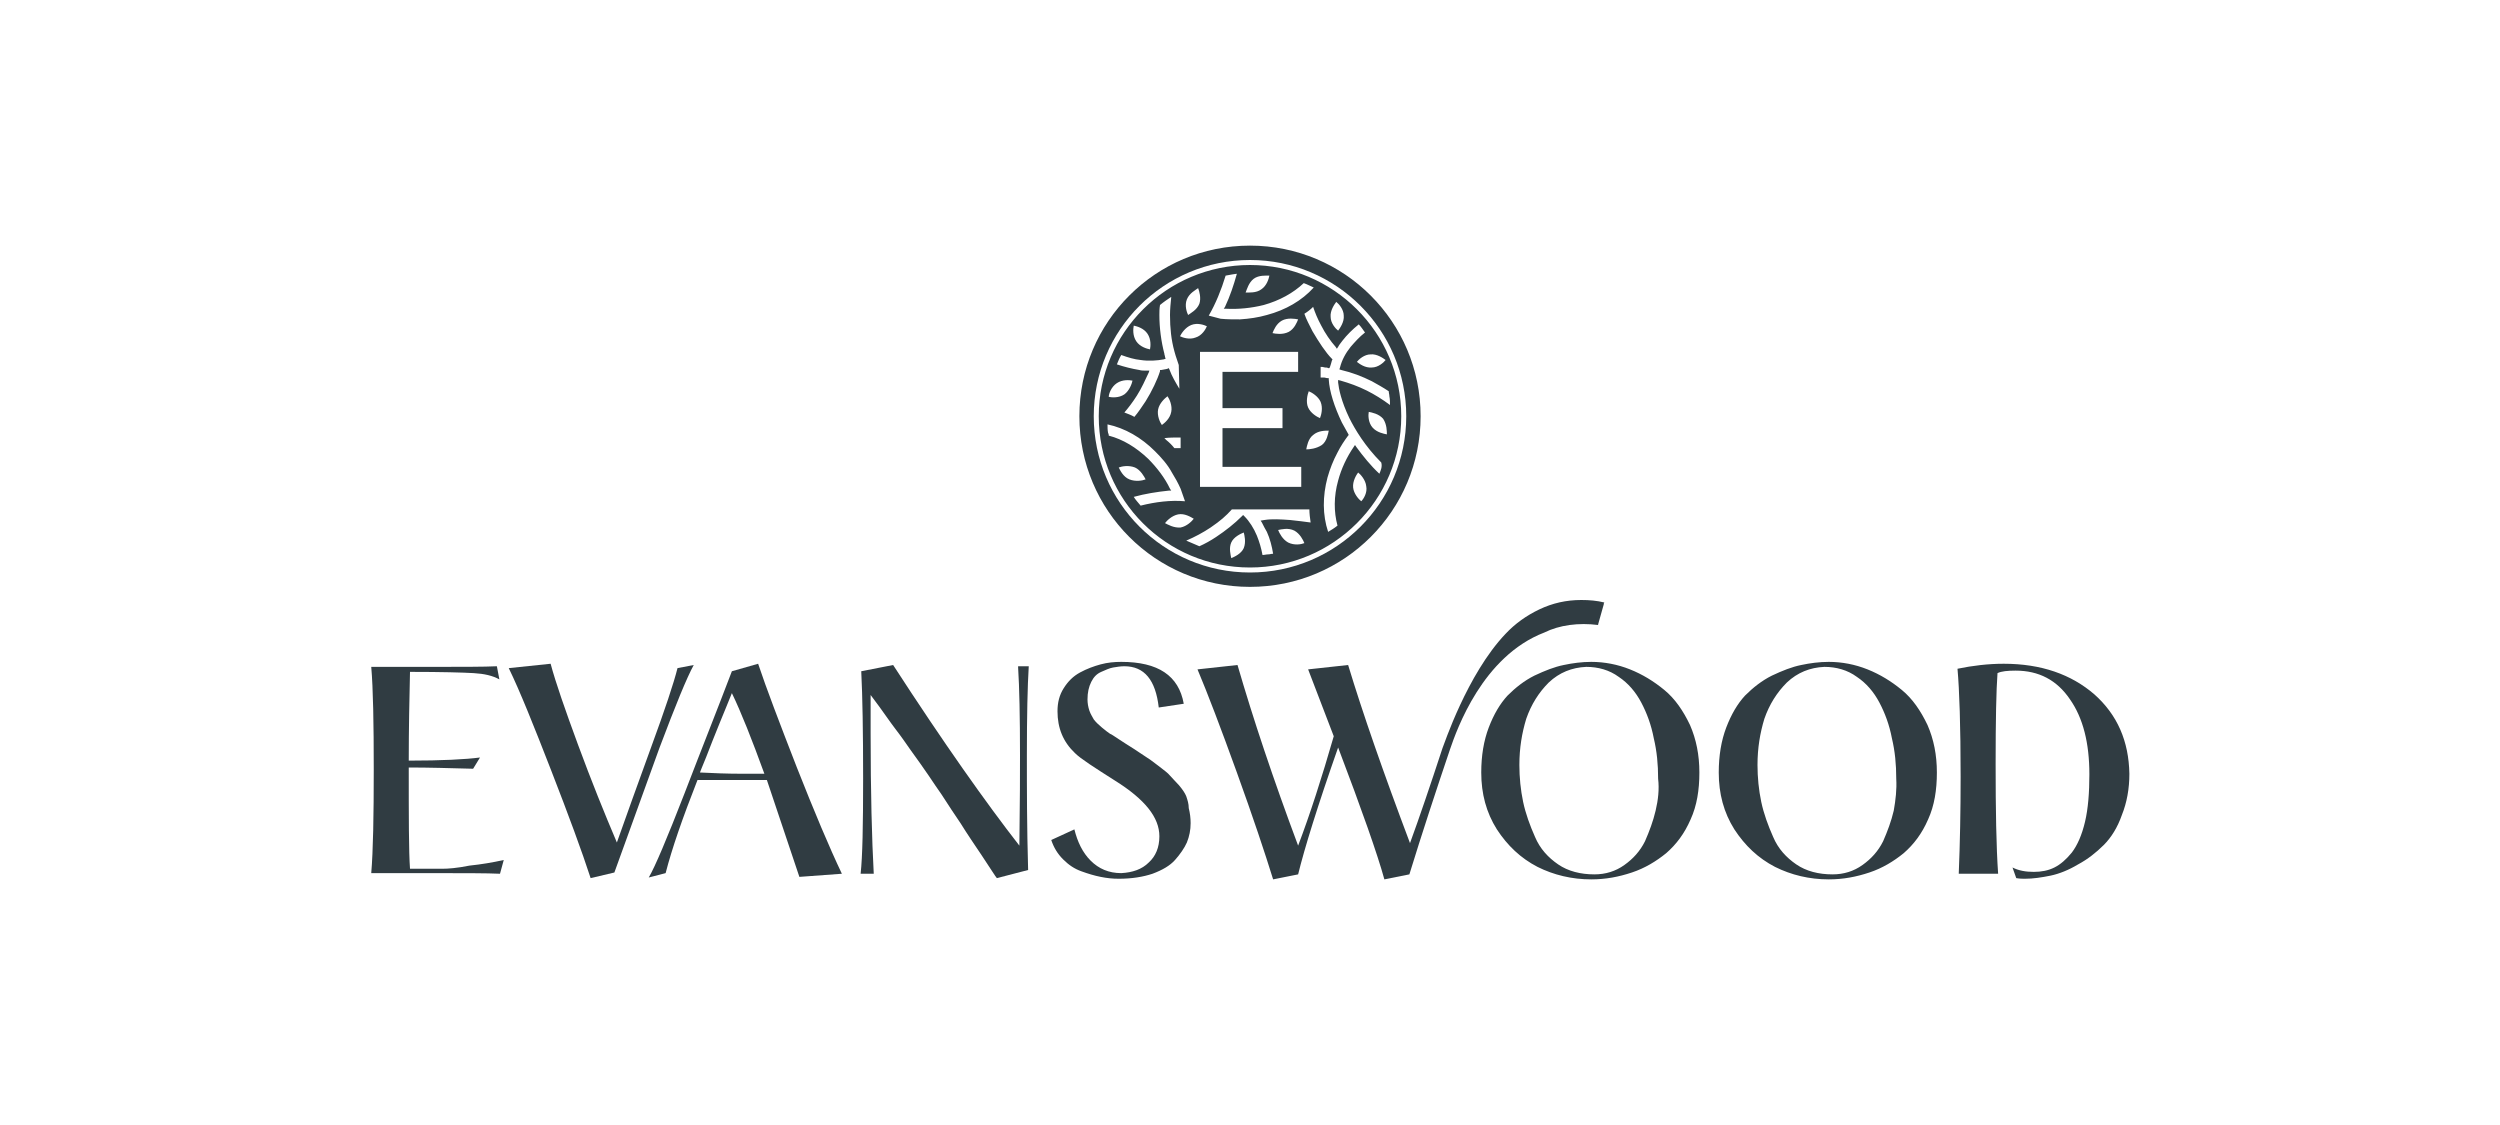 <?xml version="1.0" encoding="UTF-8"?> <svg xmlns="http://www.w3.org/2000/svg" xmlns:xlink="http://www.w3.org/1999/xlink" version="1.1" id="Layer_1" x="0px" y="0px" viewBox="0 0 400 180" style="enable-background:new 0 0 400 180;" xml:space="preserve"> <style type="text/css"> .st0{fill:#303C42;} </style> <g> <path class="st0" d="M200,39.3c-15.1,0-27.3,12.2-27.3,27.3c0,15.1,12.2,27.3,27.3,27.3c15.1,0,27.3-12.2,27.3-27.3 C227.3,51.5,215.1,39.3,200,39.3z M200,91.6c-13.8,0-25-11.2-25-25s11.2-25,25-25c13.8,0,25,11.2,25,25S213.8,91.6,200,91.6z"></path> <path class="st0" d="M200,42.4c-13.3,0-24.2,10.8-24.2,24.2s10.8,24.2,24.2,24.2c13.3,0,24.2-10.8,24.2-24.2S213.3,42.4,200,42.4z M221.7,57.6c-0.3,0.4-1.2,1.2-2.2,1.2c-1.1,0.1-2-0.6-2.4-0.9c0.3-0.4,1.2-1.2,2.2-1.2C220.3,56.6,221.3,57.3,221.7,57.6z M213.8,48.3c0.4,0.3,1.2,1.2,1.2,2.2c0.1,1-0.6,2-0.9,2.4c-0.4-0.3-1.2-1.2-1.2-2.2C212.8,49.7,213.5,48.7,213.8,48.3z M200.6,44.6c0.8-0.6,2-0.5,2.5-0.5c-0.1,0.5-0.4,1.6-1.3,2.2c-0.8,0.6-2,0.5-2.5,0.5C199.5,46.3,199.8,45.2,200.6,44.6z M196.1,44.1c0.4-0.1,0.7-0.1,1.1-0.2c0.2,0,0.5-0.1,0.7-0.1c-0.5,1.8-1.1,3.6-1.9,5.3l-0.2,0.3l0.4,0c1.9,0.1,4-0.1,6-0.6 c2.5-0.7,4.7-1.9,6.4-3.5c0.6,0.2,1.1,0.5,1.6,0.7c-1.9,2.1-4.5,3.6-7.5,4.4c-1.4,0.4-2.8,0.6-4.3,0.7c-1.1,0-2.1,0-3.1-0.1 l-1.9-0.5C194.5,48.6,195.4,46.4,196.1,44.1z M207.7,56.3v3.2h-12.1v5.8h9.6v3.2h-9.6v6.2h12.6v3.2H192V56.3H207.7z M203.6,53.3 c0.2-0.5,0.6-1.5,1.5-2c0.9-0.5,2.1-0.3,2.6-0.2c-0.2,0.5-0.6,1.5-1.5,2C205.2,53.6,204.1,53.4,203.6,53.3z M189.9,47.9 c0.4-1,1.4-1.5,1.8-1.8c0.2,0.5,0.5,1.6,0.2,2.5c-0.4,1-1.4,1.5-1.8,1.8C189.9,50,189.5,48.9,189.9,47.9z M190.6,52 c1-0.4,2.1,0,2.5,0.2c-0.2,0.5-0.8,1.5-1.8,1.8v0c-1,0.4-2.1,0-2.5-0.2C189,53.4,189.6,52.4,190.6,52z M188.7,70c0.1,0,0.1,0,0.2,0 l0,1.7c0,0-0.1,0-0.1,0c-0.3,0-0.6,0-0.9,0c-0.4-0.5-0.8-0.9-1.3-1.3c-0.1-0.1-0.2-0.2-0.3-0.3C187.1,70,187.9,70,188.7,70z M185.9,68c-0.3-0.4-0.8-1.5-0.6-2.5c0.2-1,1.1-1.8,1.5-2.1c0.3,0.4,0.8,1.5,0.6,2.5C187.2,67,186.3,67.7,185.9,68z M181.4,52.1 c0.5,0.1,1.6,0.4,2.2,1.3c0.6,0.9,0.5,2,0.4,2.5c-0.5-0.1-1.6-0.4-2.2-1.3C181.2,53.7,181.3,52.6,181.4,52.1z M179.4,56.8 c1.1,0.4,2.1,0.7,3.1,0.8c1.3,0.2,2.6,0.1,3.7-0.1l0.3-0.1l-0.1-0.3c0-0.2-0.1-0.3-0.1-0.5c-0.5-1.9-0.8-4.1-0.8-6.2 c0-0.5,0-1,0.1-1.6c0.6-0.5,1.2-0.9,1.8-1.3c-0.1,1-0.2,2-0.2,2.9c0,2.1,0.2,4,0.7,5.8l0.2,0.7l0.5,1.5l0.1,3.8 c-0.6-1-1.2-2-1.6-3.1l-0.1-0.2l-0.2,0.1c-0.3,0.1-0.6,0.1-1,0.2l-0.2,0l0,0.2c-0.4,1.3-1.3,3.2-2.3,4.8c-0.6,0.9-1.2,1.8-1.8,2.5 c-0.5-0.3-1.1-0.5-1.6-0.7c0.6-0.7,1.3-1.6,2-2.7c0.7-1.1,1.4-2.6,1.9-3.7l0.1-0.3l-0.4,0c-0.5,0-0.9,0-1.2-0.1 c-1.2-0.2-2.4-0.5-3.6-0.9C178.9,57.8,179.1,57.3,179.4,56.8z M178.7,61.3c0.9-0.6,2-0.5,2.5-0.4c-0.1,0.5-0.5,1.6-1.3,2.2 c-0.9,0.6-2,0.5-2.5,0.4C177.4,63,177.8,61.9,178.7,61.3z M179,74.8c0.5-0.2,1.6-0.4,2.6,0c0.9,0.4,1.5,1.5,1.7,1.9 c-0.5,0.2-1.6,0.4-2.6,0C179.7,76.3,179.2,75.2,179,74.8z M182.5,80.9c-0.4-0.5-0.8-0.9-1.1-1.4c1.8-0.5,3.7-0.8,5.6-1l0.4,0 l-0.2-0.3c-0.8-1.7-2.1-3.4-3.5-4.8c-1.9-1.8-4-3.1-6.3-3.7c0-0.1,0-0.3-0.1-0.4c-0.1-0.5-0.1-0.9-0.1-1.4c2.8,0.6,5.4,2.1,7.6,4.3 c1,1,2,2.1,2.7,3.4c0.5,0.8,1,1.7,1.4,2.6l0.7,2C187.3,80,184.9,80.3,182.5,80.9z M186.4,83.7c0.3-0.4,1.1-1.2,2.1-1.4 c1-0.2,2,0.4,2.5,0.7c-0.3,0.4-1.1,1.2-2.1,1.4C187.8,84.5,186.8,83.9,186.4,83.7z M199,87.7c-0.4,0.9-1.5,1.4-2,1.6 c-0.1-0.5-0.4-1.6,0-2.5c0.4-0.9,1.5-1.4,2-1.6C199.1,85.6,199.4,86.7,199,87.7z M206.1,86.8c-0.9-0.5-1.4-1.5-1.6-2 c0.5-0.1,1.6-0.4,2.6,0.1c0.9,0.5,1.4,1.5,1.6,2C208.2,87.1,207.1,87.3,206.1,86.8z M206.4,83.2c-1.4-0.1-2.9-0.2-4.1,0l-0.6,0.1 l0.2,0.3c0.2,0.4,0.6,1.2,0.8,1.5c0.5,1.1,0.8,2.3,1,3.5c-0.3,0-0.5,0.1-0.8,0.1c-0.3,0-0.6,0.1-0.9,0.1c-0.2-1.1-0.5-2.1-0.9-3.1 c-0.5-1.2-1.2-2.3-2-3.1l-0.2-0.2l-0.2,0.2c-1.2,1.2-2.6,2.3-4.1,3.3c-0.9,0.6-1.8,1.1-2.7,1.5c-0.7-0.3-1.4-0.6-2.1-0.9 c1.4-0.6,2.7-1.3,3.9-2.1c1.6-1.1,2.4-1.8,3.4-2.9h12.4c0,0.6,0.1,1.5,0.2,2.1C208.9,83.5,207.5,83.3,206.4,83.2z M209,71.9 c0.1-0.5,0.3-1.7,1.1-2.3c0.8-0.7,1.9-0.7,2.5-0.7c-0.1,0.5-0.3,1.7-1.1,2.3C210.6,71.8,209.5,71.9,209,71.9z M209.4,62.6 c0.5,0.2,1.5,0.8,1.9,1.7c0.4,1,0.1,2.1-0.1,2.6c-0.5-0.2-1.5-0.8-1.9-1.7C208.9,64.3,209.2,63.1,209.4,62.6z M217.8,80.2 c-0.4-0.3-1.2-1.2-1.3-2.2c-0.1-1,0.5-2,0.8-2.4c0.4,0.3,1.2,1.2,1.3,2.2C218.8,78.8,218.2,79.8,217.8,80.2z M220.7,75.8 c-1.4-1.3-2.6-2.8-3.7-4.3l-0.2-0.3l-0.2,0.3c-1.1,1.6-2,3.5-2.5,5.4c-0.7,2.5-0.7,5-0.1,7.2c-0.5,0.4-1,0.7-1.5,1 c-0.9-2.7-0.9-5.7-0.1-8.7c0.4-1.4,0.9-2.7,1.6-4c0.5-1,1.1-1.9,1.7-2.7l0.1-0.1l-0.1-0.2c-0.3-0.6-0.7-1.2-1-1.8 c-1.2-2.5-2-5-2.1-6.9l0-0.2l-0.2,0c-0.2,0-0.4-0.1-0.6-0.1c-0.2,0-0.3,0-0.5,0v-1.7c0.2,0,0.4,0,0.7,0.1c0.2,0,0.4,0,0.5,0.1 l0.2,0l0.1-0.2c0.1-0.3,0.2-0.6,0.3-1l0.1-0.2l-0.1-0.1c-1-1-2.1-2.7-3.1-4.4c-0.5-1-1-1.9-1.3-2.8c0.5-0.3,1-0.7,1.4-1.1 c0.3,0.9,0.7,1.9,1.3,3c0.6,1.2,1.5,2.5,2.3,3.4l0.2,0.3l0.2-0.3c0.2-0.4,0.5-0.7,0.7-1c0.7-0.9,1.6-1.8,2.6-2.6 c0.4,0.4,0.7,0.9,1,1.3c-0.9,0.7-1.6,1.5-2.3,2.3c-0.8,1-1.4,2.1-1.7,3.3l-0.1,0.3l0.3,0.1c1.7,0.4,3.3,1,4.9,1.8 c0.9,0.5,1.8,1,2.7,1.6c0,0.3,0.1,0.5,0.1,0.8c0.1,0.5,0.1,0.9,0.1,1.4c-1.2-0.9-2.5-1.7-3.7-2.3c-1.4-0.7-2.8-1.2-4.2-1.6 l-0.4-0.1l0,0.4c0.1,1,0.5,3,1.8,5.7c0.9,1.8,2.5,4.5,5.1,7.1C221.2,74.7,220.9,75.3,220.7,75.8z M221.9,69.5 c-0.5-0.1-1.6-0.3-2.3-1.1c-0.7-0.8-0.7-2-0.6-2.5c0.5,0.1,1.6,0.3,2.3,1.1C221.9,67.9,221.9,69,221.9,69.5z"></path> <g> <path class="st0" d="M70.8,139c-0.9,0-2.7,0-5.2,0c-0.2-2.8-0.2-8.2-0.2-16.2c3.2,0,6.6,0.1,10.3,0.2l1.1-1.8 c-2.3,0.3-6.1,0.5-11.4,0.5c0-5.1,0.1-9.8,0.2-14.2c5.1,0,8.5,0.1,10.2,0.2c1.7,0.1,3,0.4,4.1,1l-0.4-2.1c-2,0.1-5.7,0.1-10.8,0.1 h-9.3c0.3,3.5,0.4,9,0.4,16.4c0,7.5-0.1,13-0.4,16.6h9.4c5.4,0,9.1,0,11.2,0.1l0.6-2.2c-1.8,0.4-3.6,0.7-5.5,0.9 C73.1,138.9,71.7,139,70.8,139z"></path> <path class="st0" d="M111,106.4l-2.6,0.5c-0.6,2.4-2,6.6-4.2,12.6c-2.2,6-4,11.1-5.5,15.3c-2-4.7-4.1-9.9-6.2-15.6 c-2.1-5.7-3.6-10-4.4-13l-6.7,0.7c1.8,3.7,4,9.2,6.8,16.4c2.8,7.2,4.9,12.9,6.3,17.2l3.8-0.9c2.3-6.4,4.7-13,7.2-19.9 C108.1,112.8,109.9,108.4,111,106.4z"></path> <path class="st0" d="M121.3,106.2l-4.2,1.2c-2.2,5.8-4.8,12.3-7.6,19.6c-2.8,7.2-4.7,11.7-5.7,13.4l2.7-0.7 c1-3.9,2.7-8.8,5.1-14.9c0.5,0,1.6,0,3.4,0c1.8,0,3.1,0,4.1,0c1.8,0,2.9,0,3.6,0l5.2,15.5l6.8-0.5c-2-4.2-4.4-9.9-7.2-17 C124.7,115.6,122.6,110.1,121.3,106.2z M118.8,123.8c-2.5,0-4.8-0.1-6.8-0.2c0-0.1,0.4-1,1-2.5c0.6-1.6,1.3-3.3,2.1-5.3 c0.8-2,1.5-3.6,2-4.9c1.5,3.1,3.2,7.4,5.2,12.9C121.1,123.8,120,123.8,118.8,123.8z"></path> <path class="st0" d="M162.9,106.8c0.2,3.2,0.3,7.9,0.3,14.1c0,2.4,0,7.2-0.1,14.4c-5.3-6.8-12.1-16.4-20.2-28.9l-5.1,1 c0.2,4,0.3,9.7,0.3,17.2c0,7.4-0.1,12.5-0.4,15.2h2.1c-0.3-5.5-0.5-13-0.5-22.5c0-2.9,0-4.9,0-6.1c0.9,1.2,1.8,2.4,2.7,3.7 c0.9,1.3,1.8,2.4,2.5,3.4c0.7,1,1.6,2.3,2.7,3.8c1.1,1.6,1.9,2.7,2.4,3.5c0.5,0.7,1.4,2,2.6,3.9c1.3,1.9,2,3,2.3,3.5 c0.3,0.5,1.2,1.8,2.6,3.9c1.4,2.1,2.2,3.4,2.4,3.6l5-1.3c-0.2-6.9-0.2-13-0.2-18.3c0-6.3,0.1-11.1,0.3-14.3H162.9z"></path> <path class="st0" d="M189.8,127.4c-0.2-0.5-0.6-1.1-1.2-1.8c-0.6-0.6-1-1.1-1.4-1.5c-0.3-0.4-1-0.9-1.9-1.6 c-0.9-0.7-1.6-1.2-2.1-1.5c-0.5-0.3-1.3-0.9-2.6-1.7c-0.2-0.1-0.6-0.4-1.4-0.9c-0.8-0.5-1.3-0.9-1.6-1c-0.3-0.2-0.7-0.5-1.3-1 c-0.6-0.5-1-0.9-1.3-1.3c-0.2-0.4-0.5-0.8-0.7-1.4c-0.2-0.6-0.3-1.2-0.3-1.8c0-1.1,0.2-2,0.6-2.8c0.4-0.8,0.9-1.3,1.6-1.6 c0.7-0.3,1.3-0.6,1.9-0.7c0.6-0.1,1.2-0.2,1.8-0.2c3.2,0,5,2.2,5.5,6.6l4-0.6c-0.8-4.5-4.1-6.7-10-6.7c-1.1,0-2.2,0.1-3.3,0.4 c-1.1,0.3-2.2,0.7-3.3,1.3c-1.1,0.6-1.9,1.4-2.6,2.5c-0.7,1.1-1,2.3-1,3.7c0,2.7,0.9,4.9,2.8,6.7c0.9,0.9,3.1,2.3,6.4,4.4 c4.8,3,7.1,5.9,7.1,8.9c0,1.8-0.6,3.2-1.7,4.2c-1.1,1.1-2.6,1.6-4.4,1.7c-2,0-3.6-0.7-4.9-2c-1.3-1.3-2.1-3-2.6-5l-3.7,1.7 c0.4,1.2,1,2.2,1.9,3.1c0.9,0.9,1.8,1.5,2.9,1.9c1.1,0.4,2.1,0.7,3.1,0.9c1,0.2,1.9,0.3,2.9,0.3c2.1,0,3.9-0.3,5.4-0.8 c1.6-0.6,2.8-1.3,3.6-2.2c0.8-0.9,1.5-1.9,1.9-2.8c0.4-1,0.6-2,0.6-3.1c0-0.8-0.1-1.6-0.3-2.4C190.2,128.6,190,128,189.8,127.4z"></path> <path class="st0" d="M304.3,110.4c-1.7-1.4-3.5-2.5-5.5-3.3c-2-0.8-4.1-1.2-6.2-1.2c-1.5,0-3,0.2-4.4,0.5c-1.5,0.3-3,0.9-4.7,1.7 c-1.6,0.8-3,1.9-4.3,3.2c-1.2,1.3-2.2,3-3,5.1c-0.8,2.1-1.2,4.5-1.2,7.2c0,3.4,0.8,6.4,2.5,9.1c1.7,2.6,3.8,4.6,6.5,6 c2.6,1.3,5.5,2,8.6,2c2.3,0,4.4-0.4,6.5-1.1c2.1-0.7,3.9-1.8,5.5-3.1c1.6-1.4,2.9-3.1,3.9-5.4c1-2.2,1.4-4.7,1.4-7.5 s-0.5-5.3-1.5-7.6C307.3,113.7,306,111.8,304.3,110.4z M303,129.7c-0.4,1.7-1,3.3-1.7,4.9c-0.8,1.6-1.9,2.8-3.3,3.8 c-1.4,1-3,1.5-4.8,1.5c-2.2,0-4.2-0.5-5.8-1.6c-1.6-1.1-2.9-2.5-3.7-4.4c-0.8-1.8-1.5-3.7-1.9-5.6c-0.4-1.9-0.6-3.9-0.6-5.9 c0-2.7,0.4-5.1,1.1-7.4c0.8-2.3,2-4.2,3.6-5.8c1.7-1.6,3.7-2.4,6-2.5c1.9,0,3.7,0.5,5.2,1.6c1.5,1,2.7,2.4,3.6,4.1 c0.9,1.7,1.6,3.6,2,5.7c0.5,2.1,0.7,4.2,0.7,6.5C303.5,126.3,303.3,128,303,129.7z"></path> <path class="st0" d="M266.3,110.4c-1.7-1.4-3.5-2.5-5.5-3.3c-2-0.8-4.1-1.2-6.2-1.2c-1.5,0-3,0.2-4.4,0.5c-1.5,0.3-3,0.9-4.7,1.7 c-1.6,0.8-3,1.9-4.3,3.2c-1.2,1.3-2.2,3-3,5.1c-0.8,2.1-1.2,4.5-1.2,7.2c0,3.4,0.8,6.4,2.5,9.1c1.7,2.6,3.8,4.6,6.5,6 c2.6,1.3,5.5,2,8.6,2c2.3,0,4.4-0.4,6.5-1.1c2.1-0.7,3.9-1.8,5.5-3.1c1.6-1.4,2.9-3.1,3.9-5.4c1-2.2,1.4-4.7,1.4-7.5 s-0.5-5.3-1.5-7.6C269.3,113.7,268,111.8,266.3,110.4z M264.9,129.7c-0.4,1.7-1,3.3-1.7,4.9c-0.8,1.6-1.9,2.8-3.3,3.8 c-1.4,1-3,1.5-4.8,1.5c-2.2,0-4.2-0.5-5.8-1.6c-1.6-1.1-2.9-2.5-3.7-4.4c-0.8-1.8-1.5-3.7-1.9-5.6c-0.4-1.9-0.6-3.9-0.6-5.9 c0-2.7,0.4-5.1,1.1-7.4c0.8-2.3,2-4.2,3.6-5.8c1.7-1.6,3.7-2.4,6-2.5c1.9,0,3.7,0.5,5.2,1.6c1.5,1,2.7,2.4,3.6,4.1 c0.9,1.7,1.6,3.6,2,5.7c0.5,2.1,0.7,4.2,0.7,6.5C265.5,126.3,265.3,128,264.9,129.7z"></path> <path class="st0" d="M335.1,111.1c-3.7-3.2-8.5-4.9-14.5-4.9c-2.5,0-5,0.3-7.4,0.8c0.3,3.4,0.5,9.1,0.5,17.3 c0,5.4-0.1,10.6-0.3,15.5h6.3c-0.3-4.3-0.4-10.2-0.4-17.6c0-7,0.1-11.8,0.3-14.5c0.6-0.3,1.6-0.4,2.9-0.4c3.7,0,6.6,1.5,8.7,4.6 c2.1,3,3.1,7,3.1,12c0,2.9-0.2,5.5-0.7,7.6c-0.5,2.1-1.2,3.7-2.1,4.9c-0.9,1.1-1.8,1.9-2.8,2.4c-1,0.5-2.1,0.7-3.3,0.7 c-1.3,0-2.4-0.2-3.4-0.7l0.6,1.7c0.6,0.1,1,0.1,1.4,0.1c1.3,0,2.6-0.2,4.1-0.5c1.4-0.3,2.9-0.9,4.4-1.8c1.5-0.8,2.9-1.9,4.1-3.1 c1.2-1.2,2.2-2.8,2.9-4.8c0.8-2,1.2-4.2,1.2-6.6C340.6,118.6,338.8,114.4,335.1,111.1z"></path> <path class="st0" d="M255.7,100c0,0,0-0.1,0-0.1c0.3-1.1,0.6-2.1,0.9-3.2c0-0.1,0-0.2,0.1-0.3c-1.2-0.3-2.4-0.4-3.7-0.4 c-2.4,0-4.6,0.5-6.7,1.5c-2.1,1-3.9,2.3-5.4,3.9c-6.2,6.5-9.9,17.9-10.1,18.3c-2,6.1-3.7,11.1-5.2,15.2 c-4.3-11.4-7.6-20.9-9.9-28.5l-6.4,0.7l4.1,10.7c-1.9,6.6-3.8,12.5-5.7,17.5c-4-10.7-7.2-20.3-9.7-28.9l-6.4,0.7 c1.6,3.8,3.7,9.3,6.3,16.5c2.6,7.2,4.5,12.9,5.8,17.1l4-0.8c1-4.1,3.1-10.9,6.4-20.3c3.8,10,6.3,17.1,7.4,21.1l4-0.8 c2-6.5,4.2-13.2,6.5-20c1.1-3.2,5.2-14.9,15.1-18.7C249.5,100,252.6,99.6,255.7,100C255.7,100,255.7,100,255.7,100z"></path> </g> </g> </svg> 
